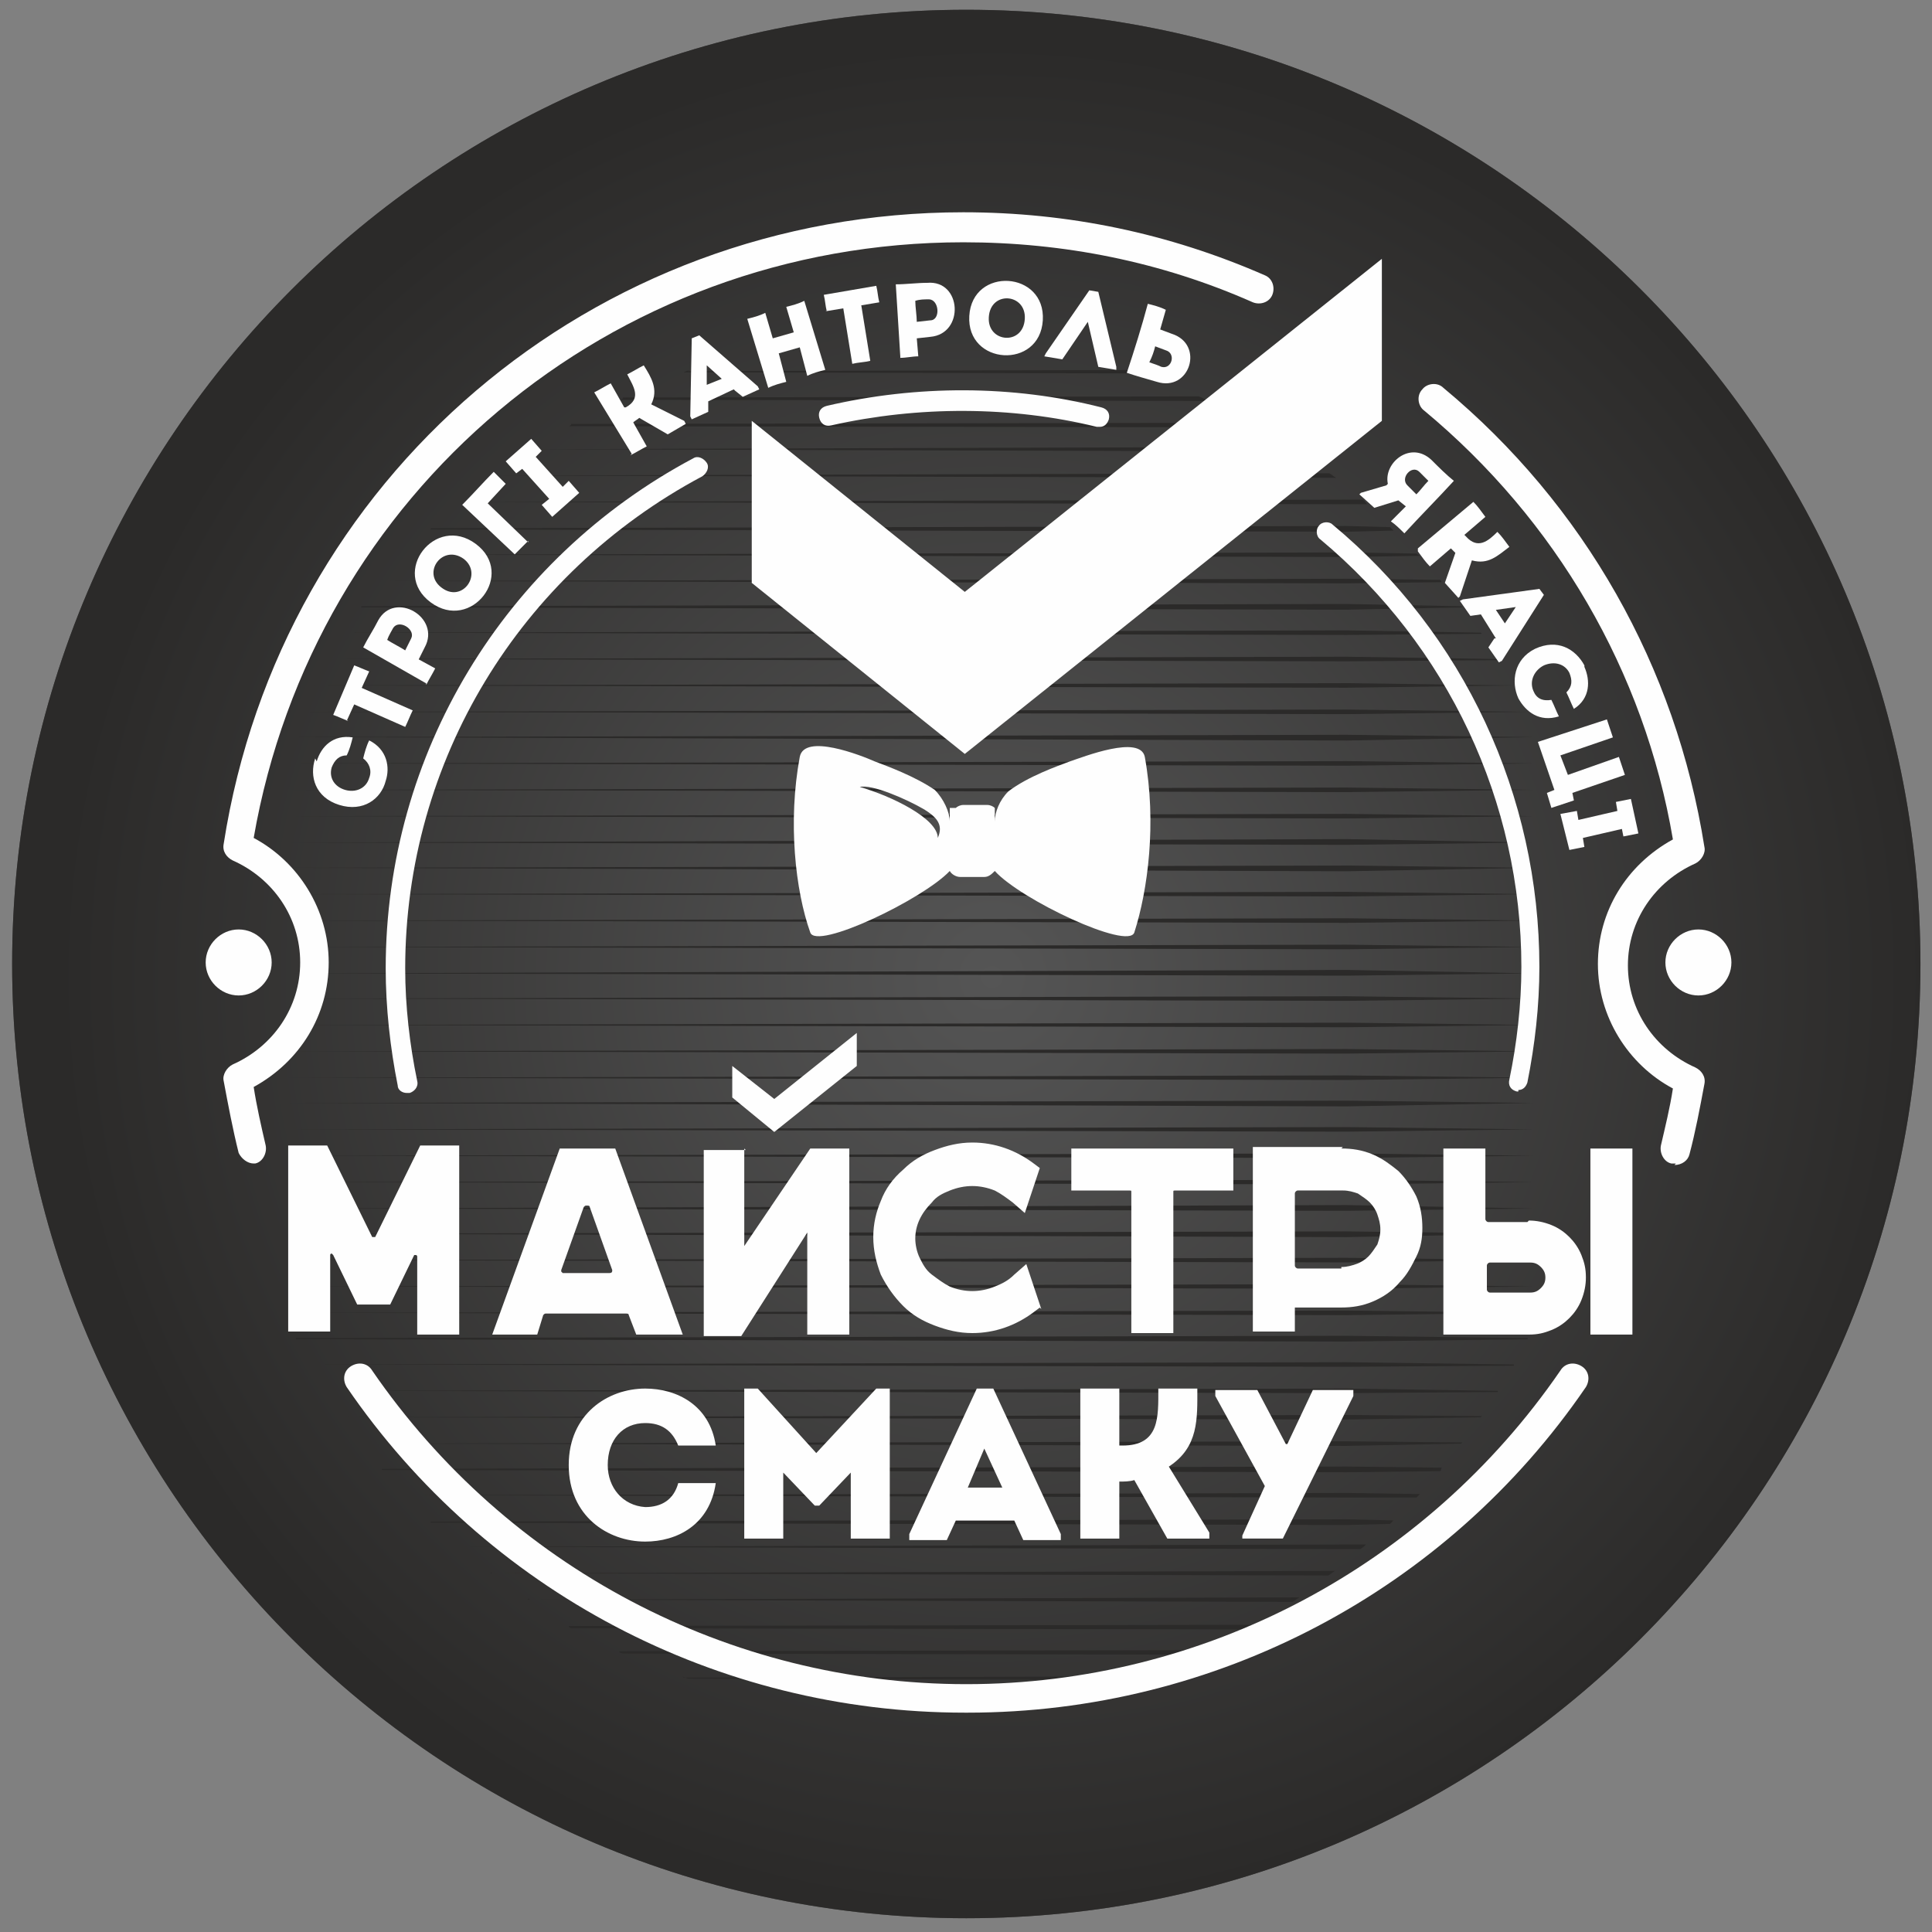 <svg width="160" height="160" viewBox="0 0 160 160" fill="none" xmlns="http://www.w3.org/2000/svg">
<rect x="0" y="0" width="160" height="160" fill="#808080" stroke="none"/>
<g id="Logo-Smack">
<path id="Vector" fill-rule="evenodd" clip-rule="evenodd" d="M80.024 0.809C123.633 0.809 159.043 36.221 159.043 79.834C159.043 123.445 123.633 158.859 80.024 158.859C36.415 158.859 1.005 123.445 1.005 79.834C1.005 36.221 36.415 0.809 80.024 0.809Z" fill="url(#paint0_radial_202_7512)"/>
<path id="Vector_2" fill-rule="evenodd" clip-rule="evenodd" d="M80.024 0.809C123.633 0.809 159.043 36.221 159.043 79.834C159.043 123.445 123.633 158.859 80.024 158.859C36.415 158.859 1.005 123.445 1.005 79.834C1.005 36.221 36.415 0.809 80.024 0.809Z" fill="url(#paint1_radial_202_7512)"/>
<path id="Vector_3" fill-rule="evenodd" clip-rule="evenodd" d="M56.989 30.738L93.843 30.643C94.128 30.738 94.508 30.834 94.793 30.928L56.609 30.833C56.799 30.738 56.894 30.738 57.084 30.643L56.989 30.738Z" fill="#2B2A29"/>
<path id="Vector_4" fill-rule="evenodd" clip-rule="evenodd" d="M51.575 32.92L99.257 32.825C99.541 32.92 99.731 33.015 100.016 33.205L51.29 33.11L51.575 33.015V32.92Z" fill="#2B2A29"/>
<path id="Vector_5" fill-rule="evenodd" clip-rule="evenodd" d="M47.3 35.107L103.435 35.012C103.625 35.107 103.91 35.297 104.1 35.392L47.11 35.297C47.205 35.297 47.205 35.202 47.3 35.202V35.107Z" fill="#2B2A29"/>
<path id="Vector_6" fill-rule="evenodd" clip-rule="evenodd" d="M43.786 37.2L107.046 37.01C107.236 37.105 107.426 37.295 107.616 37.39L43.691 37.2L43.786 37.105V37.2Z" fill="#2B2A29"/>
<path id="Vector_7" fill-rule="evenodd" clip-rule="evenodd" d="M40.747 39.382L110.085 39.192C110.275 39.287 110.465 39.477 110.655 39.572L40.747 39.382Z" fill="#2B2A29"/>
<path id="Vector_8" fill-rule="evenodd" clip-rule="evenodd" d="M38.086 41.569L111.604 41.379H112.839C113.029 41.474 113.124 41.664 113.219 41.759H111.604L38.086 41.569Z" fill="#2B2A29"/>
<path id="Vector_9" fill-rule="evenodd" clip-rule="evenodd" d="M35.713 43.75L111.51 43.56L115.119 43.655C115.214 43.75 115.309 43.845 115.404 43.94L111.51 44.035L35.618 43.845L35.713 43.75Z" fill="#2B2A29"/>
<path id="Vector_10" fill-rule="evenodd" clip-rule="evenodd" d="M33.528 45.938L111.51 45.748L117.304 45.843L117.589 46.033L111.51 46.127L33.528 45.938Z" fill="#2B2A29"/>
<path id="Vector_11" fill-rule="evenodd" clip-rule="evenodd" d="M31.628 48.119L111.51 47.929L119.299 48.024L119.393 48.214L111.51 48.309L31.628 48.119Z" fill="#2B2A29"/>
<path id="Vector_12" fill-rule="evenodd" clip-rule="evenodd" d="M29.919 50.208L111.51 50.018L121.008 50.208L121.103 50.303L111.51 50.493L29.919 50.303V50.208Z" fill="#2B2A29"/>
<path id="Vector_13" fill-rule="evenodd" clip-rule="evenodd" d="M28.304 52.395L111.51 52.205L122.623 52.395L122.718 52.49L111.51 52.585L28.304 52.395Z" fill="#2B2A29"/>
<path id="Vector_14" fill-rule="evenodd" clip-rule="evenodd" d="M26.878 54.577L111.509 54.387L124.047 54.577V54.672L111.509 54.767L26.878 54.577Z" fill="#2B2A29"/>
<path id="Vector_15" fill-rule="evenodd" clip-rule="evenodd" d="M25.644 56.765L111.51 56.575L125.377 56.765L111.51 56.955L25.644 56.765Z" fill="#2B2A29"/>
<path id="Vector_16" fill-rule="evenodd" clip-rule="evenodd" d="M24.505 58.952L111.51 58.762L126.517 58.952L111.51 59.142L24.505 58.952Z" fill="#2B2A29"/>
<path id="Vector_17" fill-rule="evenodd" clip-rule="evenodd" d="M23.745 61.042L111.51 60.852L126.992 61.042L111.51 61.327L23.745 61.042Z" fill="#2B2A29"/>
<path id="Vector_18" fill-rule="evenodd" clip-rule="evenodd" d="M23.745 63.223L111.51 63.033L126.992 63.223L111.51 63.413L23.745 63.223Z" fill="#2B2A29"/>
<path id="Vector_19" fill-rule="evenodd" clip-rule="evenodd" d="M23.745 65.411L111.51 65.221L126.992 65.411L111.51 65.6L23.745 65.411Z" fill="#2B2A29"/>
<path id="Vector_20" fill-rule="evenodd" clip-rule="evenodd" d="M23.745 67.592L111.51 67.402L126.992 67.592L111.51 67.782L23.745 67.592Z" fill="#2B2A29"/>
<path id="Vector_21" fill-rule="evenodd" clip-rule="evenodd" d="M23.745 69.776L111.51 69.491L126.992 69.776L111.51 69.966L23.745 69.776Z" fill="#2B2A29"/>
<path id="Vector_22" fill-rule="evenodd" clip-rule="evenodd" d="M23.745 71.869L111.51 71.679L126.992 71.869L111.51 72.154L23.745 71.869Z" fill="#2B2A29"/>
<path id="Vector_23" fill-rule="evenodd" clip-rule="evenodd" d="M23.745 74.05L111.51 73.86L126.992 74.05L111.51 74.24L23.745 74.05Z" fill="#2B2A29"/>
<path id="Vector_24" fill-rule="evenodd" clip-rule="evenodd" d="M23.745 76.238L111.51 76.048L126.992 76.238L111.51 76.428L23.745 76.238Z" fill="#2B2A29"/>
<path id="Vector_25" fill-rule="evenodd" clip-rule="evenodd" d="M23.745 78.425L111.51 78.235L126.992 78.425L111.51 78.615L23.745 78.425Z" fill="#2B2A29"/>
<path id="Vector_26" fill-rule="evenodd" clip-rule="evenodd" d="M23.745 80.61L111.51 80.325L126.992 80.61L111.51 80.8L23.745 80.61Z" fill="#2B2A29"/>
<path id="Vector_27" fill-rule="evenodd" clip-rule="evenodd" d="M23.745 82.696L111.51 82.506L126.992 82.696L111.51 82.886L23.745 82.696Z" fill="#2B2A29"/>
<path id="Vector_28" fill-rule="evenodd" clip-rule="evenodd" d="M23.745 84.884L111.51 84.694L126.992 84.884L111.51 85.074L23.745 84.884Z" fill="#2B2A29"/>
<path id="Vector_29" fill-rule="evenodd" clip-rule="evenodd" d="M23.745 87.065L111.51 86.875L126.992 87.065L111.51 87.255L23.745 87.065Z" fill="#2B2A29"/>
<path id="Vector_30" fill-rule="evenodd" clip-rule="evenodd" d="M23.745 89.252L111.51 89.062L126.992 89.252L111.51 89.442L23.745 89.252Z" fill="#2B2A29"/>
<path id="Vector_31" fill-rule="evenodd" clip-rule="evenodd" d="M23.745 91.342L111.51 91.152L126.992 91.342L111.51 91.627L23.745 91.342Z" fill="#2B2A29"/>
<path id="Vector_32" fill-rule="evenodd" clip-rule="evenodd" d="M23.745 93.53L111.51 93.34L126.992 93.53L111.51 93.719L23.745 93.53Z" fill="#2B2A29"/>
<path id="Vector_33" fill-rule="evenodd" clip-rule="evenodd" d="M23.745 95.712L111.51 95.522L126.992 95.712L111.51 95.901L23.745 95.712Z" fill="#2B2A29"/>
<path id="Vector_34" fill-rule="evenodd" clip-rule="evenodd" d="M23.745 97.898L111.51 97.708L126.992 97.898L111.51 98.088L23.745 97.898Z" fill="#2B2A29"/>
<path id="Vector_35" fill-rule="evenodd" clip-rule="evenodd" d="M23.745 100.083L111.51 99.798L126.992 100.083L111.51 100.273L23.745 100.083Z" fill="#2B2A29"/>
<path id="Vector_36" fill-rule="evenodd" clip-rule="evenodd" d="M23.745 102.169L111.51 101.979L126.992 102.169L111.51 102.454L23.745 102.169Z" fill="#2B2A29"/>
<path id="Vector_37" fill-rule="evenodd" clip-rule="evenodd" d="M23.745 104.357L111.51 104.167L126.992 104.357L111.51 104.547L23.745 104.357Z" fill="#2B2A29"/>
<path id="Vector_38" fill-rule="evenodd" clip-rule="evenodd" d="M23.745 106.538L111.51 106.348L126.992 106.538L111.51 106.728L23.745 106.538Z" fill="#2B2A29"/>
<path id="Vector_39" fill-rule="evenodd" clip-rule="evenodd" d="M23.745 108.725L111.51 108.535L126.992 108.725L111.51 108.915L23.745 108.725Z" fill="#2B2A29"/>
<path id="Vector_40" fill-rule="evenodd" clip-rule="evenodd" d="M24.505 110.815L111.51 110.625L126.517 110.815V110.91L111.51 111.1L24.505 110.91V110.815Z" fill="#2B2A29"/>
<path id="Vector_41" fill-rule="evenodd" clip-rule="evenodd" d="M25.644 113.002L111.51 112.812L125.377 113.002V113.098L111.51 113.192L25.644 113.002Z" fill="#2B2A29"/>
<path id="Vector_42" fill-rule="evenodd" clip-rule="evenodd" d="M26.878 115.185L111.509 114.995L124.047 115.185V115.28L111.509 115.374L26.974 115.185H26.878Z" fill="#2B2A29"/>
<path id="Vector_43" fill-rule="evenodd" clip-rule="evenodd" d="M28.304 117.371L111.51 117.181L122.718 117.277L122.623 117.371L111.51 117.561L28.399 117.371H28.304Z" fill="#2B2A29"/>
<path id="Vector_44" fill-rule="evenodd" clip-rule="evenodd" d="M29.919 119.553L111.51 119.363L121.103 119.458L121.008 119.553L111.51 119.743L29.919 119.553Z" fill="#2B2A29"/>
<path id="Vector_45" fill-rule="evenodd" clip-rule="evenodd" d="M31.628 121.642L111.51 121.452L119.393 121.547L119.299 121.832L111.51 121.927L31.628 121.737V121.642Z" fill="#2B2A29"/>
<path id="Vector_46" fill-rule="evenodd" clip-rule="evenodd" d="M33.528 123.829L111.51 123.639L117.589 123.733L117.304 124.019H111.51L33.623 123.829H33.528Z" fill="#2B2A29"/>
<path id="Vector_47" fill-rule="evenodd" clip-rule="evenodd" d="M35.618 126.011L111.51 125.821L115.404 125.915C115.309 126.011 115.214 126.105 115.119 126.201L111.51 126.295L35.713 126.105L35.618 126.011Z" fill="#2B2A29"/>
<path id="Vector_48" fill-rule="evenodd" clip-rule="evenodd" d="M37.992 128.102L111.509 127.911H113.124C113.029 128.006 112.839 128.196 112.649 128.292H111.414L37.992 128.102Z" fill="#2B2A29"/>
<path id="Vector_49" fill-rule="evenodd" clip-rule="evenodd" d="M40.652 130.288L110.56 130.098C110.37 130.192 110.18 130.382 109.99 130.478L40.747 130.288L40.652 130.192V130.288Z" fill="#2B2A29"/>
<path id="Vector_50" fill-rule="evenodd" clip-rule="evenodd" d="M43.691 132.475L107.616 132.286C107.426 132.379 107.236 132.569 107.046 132.665L43.882 132.475L43.786 132.379L43.691 132.475Z" fill="#2B2A29"/>
<path id="Vector_51" fill-rule="evenodd" clip-rule="evenodd" d="M47.11 134.655L104.1 134.559C103.91 134.655 103.625 134.845 103.435 134.941L47.3 134.845C47.205 134.845 47.205 134.751 47.11 134.751V134.655Z" fill="#2B2A29"/>
<path id="Vector_52" fill-rule="evenodd" clip-rule="evenodd" d="M51.29 136.75L99.921 136.654C99.636 136.75 99.446 136.844 99.161 137.034L51.575 136.94L51.29 136.844V136.75Z" fill="#2B2A29"/>
<path id="Vector_53" fill-rule="evenodd" clip-rule="evenodd" d="M56.609 138.932L94.698 138.836C94.413 138.932 94.033 139.026 93.748 139.122L56.989 139.026C56.799 138.932 56.704 138.932 56.514 138.836L56.609 138.932Z" fill="#2B2A29"/>
<path id="Vector_54" d="M143.388 79.707C143.388 81.198 142.146 82.44 140.655 82.44C139.164 82.44 137.921 81.198 137.921 79.707C137.921 78.216 139.164 76.973 140.655 76.973C142.146 76.973 143.388 78.216 143.388 79.707Z" fill="#FEFEFE"/>
<path id="Vector_55" d="M22.499 79.707C22.499 81.198 21.257 82.44 19.766 82.44C18.275 82.44 17.033 81.198 17.033 79.707C17.033 78.216 18.275 76.973 19.766 76.973C21.257 76.973 22.499 78.216 22.499 79.707Z" fill="#FEFEFE"/>
<path id="Vector_56" d="M21.009 96.356C20.512 96.356 20.015 95.983 19.766 95.486C19.27 93.498 18.897 91.51 18.524 89.522C18.4 89.025 18.773 88.404 19.27 88.155C22.624 86.664 24.86 83.434 24.86 79.706C24.86 75.978 22.624 72.748 19.27 71.257C18.773 71.008 18.4 70.511 18.524 69.89C23.245 39.572 49.088 17.58 79.776 17.58C88.473 17.58 96.797 19.319 104.749 22.799C105.37 23.047 105.618 23.792 105.37 24.414C105.122 25.035 104.376 25.283 103.755 25.035C96.176 21.68 88.1 20.065 79.776 20.065C50.579 20.065 25.979 40.815 21.009 69.393C24.736 71.381 27.221 75.357 27.221 79.706C27.221 84.055 24.86 87.907 21.009 90.019C21.257 91.634 21.63 93.249 22.003 94.865C22.127 95.486 21.755 96.232 21.133 96.356C21.009 96.356 20.885 96.356 20.76 96.356H21.009Z" fill="#FEFEFE"/>
<path id="Vector_57" d="M138.792 96.357C138.667 96.357 138.543 96.357 138.419 96.357C137.798 96.233 137.425 95.487 137.549 94.866C137.922 93.251 138.294 91.76 138.543 90.144C134.816 88.156 132.331 84.18 132.331 79.831C132.331 75.482 134.691 71.631 138.543 69.518C136.182 55.602 128.852 43.053 117.919 33.982C117.422 33.609 117.297 32.74 117.794 32.243C118.167 31.746 119.037 31.621 119.534 32.118C131.213 41.81 138.792 55.229 141.152 70.14C141.276 70.637 140.904 71.258 140.407 71.506C137.052 72.998 134.816 76.228 134.816 79.956C134.816 83.683 137.052 86.914 140.407 88.405C140.904 88.653 141.276 89.15 141.152 89.771C140.779 91.76 140.407 93.748 139.91 95.611C139.785 96.108 139.288 96.481 138.667 96.481L138.792 96.357Z" fill="#FEFEFE"/>
<path id="Vector_58" d="M79.9 141.835C59.4 141.835 40.266 131.77 28.712 114.872C28.339 114.251 28.463 113.505 29.084 113.133C29.706 112.76 30.451 112.884 30.824 113.505C42.005 129.781 60.394 139.475 80.024 139.475C99.654 139.475 118.042 129.781 129.224 113.505C129.597 112.884 130.342 112.76 130.964 113.133C131.585 113.505 131.709 114.251 131.336 114.872C119.782 131.77 100.648 141.835 80.148 141.835H79.9Z" fill="#FEFEFE"/>
<path id="Vector_59" fill-rule="evenodd" clip-rule="evenodd" d="M114.44 21.434V34.853L79.9 62.437L62.257 48.273V34.853L79.9 49.018L114.44 21.434Z" fill="#FEFEFE"/>
<path id="Vector_60" d="M26.227 63.056C26.6 61.813 27.593 60.819 29.209 61.068C29.084 61.565 28.96 62.062 28.712 62.559C28.09 62.559 27.718 62.932 27.469 63.553C27.221 64.422 27.718 65.168 28.587 65.417C29.457 65.665 30.327 65.292 30.575 64.422C30.824 63.801 30.575 63.18 30.078 62.807C30.203 62.31 30.327 61.813 30.575 61.316C32.066 62.062 32.315 63.553 31.942 64.671C31.569 66.162 30.078 67.28 28.09 66.659C26.103 66.038 25.605 64.298 26.103 62.807L26.227 63.056Z" fill="#FEFEFE"/>
<path id="Vector_61" d="M28.837 59.702C28.464 59.578 27.967 59.329 27.594 59.205L29.334 55.105C29.706 55.229 30.203 55.478 30.576 55.602L29.955 56.968L34.179 58.832C33.931 59.329 33.806 59.702 33.558 60.199L29.334 58.335L28.712 59.702H28.837Z" fill="#FEFEFE"/>
<path id="Vector_62" d="M35.297 56.596C33.557 55.602 31.818 54.608 30.079 53.614C30.451 52.868 30.948 52.123 31.321 51.377C32.688 48.892 36.539 51.129 35.172 53.614L34.676 54.608L36.042 55.353C35.794 55.85 35.545 56.223 35.297 56.72V56.596ZM32.564 51.999C32.439 52.247 32.191 52.62 32.066 52.993C32.439 53.241 33.185 53.614 33.557 53.862L34.054 52.868C34.427 52.123 33.06 51.253 32.564 51.999Z" fill="#FEFEFE"/>
<path id="Vector_63" d="M35.669 49.886C32.315 47.401 36.042 42.555 39.397 45.04C42.751 47.526 39.024 52.371 35.669 49.886ZM38.403 46.283C36.663 45.04 34.924 47.401 36.539 48.644C38.279 50.011 40.018 47.526 38.403 46.283Z" fill="#FEFEFE"/>
<path id="Vector_64" d="M43.745 44.79C43.373 45.163 43 45.536 42.627 45.909L38.279 41.808C39.148 40.939 40.018 39.945 40.888 39.075C41.261 39.447 41.509 39.696 41.882 40.069L40.391 41.684L43.745 44.915V44.79Z" fill="#FEFEFE"/>
<path id="Vector_65" d="M47.1 39.822L47.969 40.816L45.733 42.804L44.863 41.81L45.484 41.313L43.248 38.828L42.751 39.2L41.881 38.206L43.994 36.343L44.863 37.337L44.366 37.834L46.603 40.319L47.1 39.822Z" fill="#FEFEFE"/>
<path id="Vector_66" d="M52.318 37.588L49.211 32.494C49.708 32.245 50.081 31.997 50.578 31.748L51.696 33.736H51.821C53.187 32.991 52.442 31.997 51.945 31.003C52.442 30.754 52.815 30.506 53.312 30.257C53.933 31.251 54.554 32.245 53.933 33.488L56.666 34.855L56.79 35.103L55.299 35.973L52.939 34.606C52.815 34.73 52.566 34.855 52.442 34.979L53.56 36.967C53.063 37.215 52.69 37.464 52.193 37.712L52.318 37.588Z" fill="#FEFEFE"/>
<path id="Vector_67" d="M60.767 32.243L58.654 33.237V34.106L57.288 34.728L57.164 34.479L57.288 28.018L57.909 27.77L62.755 31.994L62.879 32.243L61.512 32.864L60.891 32.367L60.767 32.243ZM58.53 30.13V31.87L59.773 31.373L58.53 30.255V30.13Z" fill="#FEFEFE"/>
<path id="Vector_68" d="M68.346 30.63C67.848 30.754 67.352 30.878 66.855 31.127L66.233 28.766L64.494 29.263L65.115 31.624C64.618 31.748 64.121 31.872 63.624 32.121L61.885 26.405C62.382 26.281 62.879 26.157 63.376 25.908L63.997 28.02L65.736 27.523L65.115 25.411C65.612 25.287 66.109 25.163 66.606 24.914L68.346 30.63Z" fill="#FEFEFE"/>
<path id="Vector_69" d="M68.47 25.783C68.346 25.286 68.346 24.913 68.222 24.416L72.57 23.67C72.694 24.167 72.694 24.54 72.819 25.037L71.328 25.286L72.073 29.883C71.576 30.007 71.079 30.007 70.582 30.131L69.837 25.534L68.346 25.783H68.47Z" fill="#FEFEFE"/>
<path id="Vector_70" d="M74.558 29.511C74.433 27.523 74.309 25.535 74.185 23.547C75.055 23.547 75.924 23.423 76.794 23.423C79.652 23.174 79.9 27.648 77.043 27.896L75.924 28.02L76.049 29.511C75.552 29.511 75.055 29.636 74.558 29.636V29.511ZM76.918 24.79C76.546 24.79 76.173 24.79 75.8 24.914C75.8 25.411 75.924 26.156 75.924 26.653L77.043 26.529C77.912 26.529 77.788 24.79 76.918 24.79Z" fill="#FEFEFE"/>
<path id="Vector_71" d="M80.273 26.155C80.522 22.055 86.609 22.427 86.361 26.528C86.112 30.628 80.025 30.255 80.273 26.155ZM84.87 26.404C84.994 24.291 82.012 24.043 81.888 26.279C81.764 28.392 84.746 28.64 84.87 26.404Z" fill="#FEFEFE"/>
<path id="Vector_72" d="M87.976 29.76L86.485 29.511L86.609 29.263L90.212 24.044L90.957 24.169L92.448 30.381V30.63L90.957 30.381L90.088 26.653L87.976 29.76Z" fill="#FEFEFE"/>
<path id="Vector_73" d="M96.051 27.272L97.045 27.645C99.778 28.515 98.536 32.491 95.803 31.621C94.933 31.372 94.063 31.124 93.318 30.876C93.939 29.012 94.56 27.024 95.057 25.16C95.554 25.284 96.051 25.409 96.548 25.657L96.051 27.396V27.272ZM95.678 28.639C95.554 29.136 95.43 29.509 95.181 30.006C95.554 30.13 95.927 30.254 96.175 30.379C97.045 30.627 97.418 29.26 96.548 29.012L95.554 28.639H95.678Z" fill="#FEFEFE"/>
<path id="Vector_74" d="M114.936 40.07C114.564 38.331 116.8 36.467 118.54 38.082C119.161 38.703 119.782 39.325 120.403 39.822C119.036 41.313 117.67 42.68 116.303 44.17C115.93 43.798 115.558 43.425 115.185 43.177L116.427 41.934L115.806 41.437L113.818 42.058L112.576 40.94L112.7 40.816L114.812 40.194L114.936 40.07ZM117.297 40.94C117.67 40.567 117.918 40.194 118.291 39.822C118.042 39.573 117.794 39.325 117.545 39.076C116.924 38.455 115.93 39.573 116.551 40.194L117.297 40.94Z" fill="#FEFEFE"/>
<path id="Vector_75" d="M117.422 45.414L122.019 41.562C122.391 41.935 122.64 42.308 123.013 42.805L121.273 44.296L121.398 44.42C122.391 45.539 123.261 44.793 124.007 44.048C124.38 44.42 124.628 44.793 125.001 45.29C124.007 46.036 123.261 46.781 121.895 46.408L120.901 49.39L120.776 49.515L119.658 48.272L120.528 45.787C120.404 45.663 120.279 45.539 120.155 45.414L118.416 46.906C118.043 46.533 117.795 46.16 117.422 45.663V45.414Z" fill="#FEFEFE"/>
<path id="Vector_76" d="M123.882 52.868L122.64 50.88L121.77 51.005L120.9 49.762L121.149 49.638L127.485 48.768L127.858 49.265L124.379 54.732L124.131 54.856L123.261 53.614L123.758 52.868H123.882ZM125.622 50.259L123.882 50.508L124.628 51.626L125.622 50.135V50.259Z" fill="#FEFEFE"/>
<path id="Vector_77" d="M131.213 55.228C131.71 56.347 131.71 57.838 130.343 58.707C130.094 58.21 129.97 57.838 129.722 57.341C130.219 56.844 130.219 56.347 129.97 55.725C129.598 54.98 128.728 54.731 127.858 55.104C127.113 55.477 126.616 56.347 126.988 57.216C127.237 57.838 127.734 58.086 128.479 57.962C128.728 58.459 128.852 58.832 129.1 59.329C127.485 59.826 126.367 58.956 125.746 57.837C125.125 56.471 125.373 54.607 127.113 53.737C128.976 52.867 130.467 53.737 131.213 55.104V55.228Z" fill="#FEFEFE"/>
<path id="Vector_78" d="M133.076 59.577L133.573 61.068L129.225 62.559L129.846 64.174L134.07 62.684L134.567 64.174L130.218 65.665L130.343 66.287L128.479 66.908L128.106 65.665L128.728 65.417L127.361 61.441L133.076 59.577Z" fill="#FEFEFE"/>
<path id="Vector_79" d="M131.212 70.14L129.97 70.389L129.225 67.407L130.591 67.158L130.716 67.904L133.946 67.158L133.822 66.413L135.064 66.164L135.685 69.022L134.443 69.27L134.319 68.649L131.088 69.395L131.212 70.14Z" fill="#FEFEFE"/>
<path id="Vector_80" fill-rule="evenodd" clip-rule="evenodd" d="M78.657 66.911C78.657 67.284 78.657 67.532 78.657 68.029C78.657 67.284 78.16 66.166 77.415 65.42C75.8 64.302 73.439 63.432 72.445 63.059C71.327 62.562 66.606 60.699 66.233 62.687C65.239 68.029 65.86 73.745 67.103 77.224C67.6 78.715 76.421 74.49 78.657 72.13C78.782 72.378 79.154 72.627 79.527 72.627H81.515C81.888 72.627 82.136 72.378 82.385 72.13C84.497 74.49 93.442 78.715 93.939 77.224C95.058 73.745 95.803 68.154 94.809 62.687C94.436 60.823 89.715 62.687 88.597 63.059C87.603 63.432 85.118 64.302 83.503 65.544C82.757 66.29 82.385 67.284 82.385 68.029C82.385 67.532 82.385 67.16 82.385 66.911C82.26 66.787 82.012 66.663 81.764 66.663H79.776C79.527 66.663 79.279 66.787 79.154 66.911H78.657ZM77.663 69.396C77.663 67.781 73.812 65.917 71.203 65.172C72.197 64.923 75.054 66.166 76.545 67.035C77.539 67.657 78.16 68.278 77.663 69.396Z" fill="#FEFEFE"/>
<path id="Vector_81" d="M38.03 95.114V110.522H34.552V104.06C34.552 104.06 34.552 103.936 34.427 103.936H34.303L32.315 108.036H29.582L27.594 103.936L27.47 103.812C27.47 103.812 27.346 103.812 27.346 103.936V110.273H23.867V94.866H27.097L30.824 102.445H30.948H31.073L34.8 94.866H38.03V95.114Z" fill="#FEFEFE"/>
<path id="Vector_82" d="M56.418 110.524H52.691L52.07 108.908C52.07 108.784 51.946 108.784 51.821 108.784H45.236C45.112 108.784 45.112 108.784 44.988 108.908L44.491 110.524H40.764L46.355 95.116H50.952L56.543 110.524H56.418ZM46.479 105.057C46.479 105.181 46.479 105.181 46.479 105.305L46.603 105.429H50.455C50.703 105.429 50.703 105.305 50.703 105.181L48.84 99.962C48.84 99.838 48.715 99.838 48.591 99.838C48.467 99.838 48.467 99.838 48.343 99.962L46.479 105.181V105.057Z" fill="#FEFEFE"/>
<path id="Vector_83" d="M61.637 95.116V103.193L67.103 95.116H70.334V110.524H66.855V102.074L61.388 110.648H58.282V95.24H61.761L61.637 95.116Z" fill="#FEFEFE"/>
<path id="Vector_84" d="M86.112 108.288L85.615 108.661C84.124 109.779 82.385 110.4 80.522 110.4C79.403 110.4 78.409 110.152 77.415 109.779C76.421 109.406 75.552 108.909 74.806 108.164C74.061 107.418 73.44 106.548 72.942 105.554C72.57 104.56 72.321 103.566 72.321 102.448C72.321 101.33 72.57 100.336 72.942 99.466C73.315 98.472 73.937 97.602 74.806 96.857C75.552 96.111 76.421 95.614 77.415 95.242C78.409 94.869 79.403 94.62 80.522 94.62C82.385 94.62 84.124 95.242 85.615 96.36L86.112 96.732L84.87 100.46L83.876 99.59C83.379 99.218 82.882 98.845 82.385 98.596C81.764 98.348 81.143 98.223 80.522 98.223C79.9 98.223 79.279 98.348 78.658 98.596C78.037 98.845 77.54 99.093 77.167 99.59C76.297 100.46 75.8 101.454 75.8 102.572C75.8 103.069 75.924 103.69 76.173 104.188C76.421 104.685 76.67 105.182 77.167 105.554C77.664 105.927 78.161 106.3 78.658 106.548C79.279 106.797 79.9 106.921 80.522 106.921C81.143 106.921 81.764 106.797 82.385 106.548C83.006 106.3 83.503 106.051 84 105.554L84.994 104.685L86.237 108.412L86.112 108.288Z" fill="#FEFEFE"/>
<path id="Vector_85" d="M102.14 95.116V98.596H97.295C97.171 98.596 97.171 98.596 97.171 98.72V110.399H93.692V98.72C93.692 98.596 93.692 98.596 93.568 98.596H88.722V95.116H102.265H102.14Z" fill="#FEFEFE"/>
<path id="Vector_86" d="M111.085 95.112C111.955 95.112 112.825 95.236 113.694 95.609C114.564 95.982 115.185 96.479 115.806 96.976C116.428 97.597 116.925 98.343 117.297 99.088C117.67 99.958 117.794 100.828 117.794 101.698C117.794 102.567 117.67 103.313 117.297 104.058C116.925 104.804 116.552 105.549 115.931 106.17C115.31 106.916 114.564 107.413 113.694 107.786C112.825 108.159 111.955 108.283 111.085 108.283H107.234V110.271H103.755V94.988H111.209L111.085 95.112ZM111.085 104.928C111.582 104.928 111.955 104.804 112.328 104.679C112.7 104.555 113.073 104.307 113.322 104.058C113.57 103.81 113.819 103.437 114.067 103.064C114.191 102.691 114.316 102.319 114.316 101.822C114.316 101.325 114.191 100.952 114.067 100.579C113.943 100.206 113.694 99.834 113.446 99.585C113.197 99.337 112.825 99.088 112.452 98.84C112.079 98.715 111.706 98.591 111.209 98.591H107.482C107.358 98.591 107.234 98.715 107.234 98.84V104.804C107.234 104.928 107.358 105.052 107.482 105.052H111.085V104.928Z" fill="#FEFEFE"/>
<path id="Vector_87" d="M126.616 101.08C127.237 101.08 127.858 101.205 128.48 101.453C129.101 101.702 129.598 102.074 129.97 102.447C130.343 102.82 130.716 103.317 130.965 103.938C131.213 104.56 131.337 105.057 131.337 105.802C131.337 106.423 131.213 107.045 130.965 107.666C130.716 108.287 130.343 108.784 129.97 109.157C129.598 109.53 129.101 109.902 128.48 110.151C127.858 110.399 127.361 110.524 126.616 110.524H119.534V95.116H123.013V100.956C123.013 101.08 123.137 101.205 123.261 101.205H126.492L126.616 101.08ZM123.386 104.56C123.261 104.56 123.137 104.684 123.137 104.808V106.796C123.137 106.92 123.261 107.045 123.386 107.045H126.74C127.113 107.045 127.361 106.92 127.61 106.672C127.858 106.423 127.983 106.175 127.983 105.802C127.983 105.429 127.858 105.181 127.61 104.932C127.361 104.684 127.113 104.56 126.74 104.56H123.51H123.386ZM135.189 95.116V110.524H131.71V95.116H135.189Z" fill="#FEFEFE"/>
<path id="Vector_88" fill-rule="evenodd" clip-rule="evenodd" d="M70.955 85.545V88.279L64.122 93.746L60.643 90.888V88.279L64.122 91.012L70.955 85.545Z" fill="#FEFEFE"/>
<path id="Vector_89" d="M53.436 114.995C56.045 114.995 58.778 116.361 59.276 119.716C58.157 119.716 57.288 119.716 56.169 119.716C55.672 118.474 54.803 117.852 53.436 117.852C51.572 117.852 50.33 119.219 50.33 121.331C50.33 123.195 51.572 124.687 53.436 124.81C54.803 124.81 55.797 124.19 56.169 122.823C57.288 122.823 58.157 122.823 59.276 122.823C58.778 126.302 56.045 127.668 53.436 127.668C50.33 127.668 47.1 125.557 47.1 121.331C47.1 117.107 50.33 114.995 53.436 114.995Z" fill="#FEFEFE"/>
<path id="Vector_90" d="M72.569 114.995H73.687V127.42C72.569 127.42 71.575 127.42 70.457 127.42V121.953L67.848 124.687H67.475L64.866 121.953V127.42C63.748 127.42 62.754 127.42 61.636 127.42V114.995H62.754L67.599 120.337L72.569 114.995Z" fill="#FEFEFE"/>
<path id="Vector_91" d="M84 125.928H79.154L78.409 127.545H75.303V127.046L80.894 114.995H82.26L87.852 127.046V127.545H84.745L84 125.928ZM81.515 119.965L80.148 123.195H83.006L81.515 119.965Z" fill="#FEFEFE"/>
<path id="Vector_92" d="M89.467 127.42V114.995C90.585 114.995 91.579 114.995 92.697 114.995V119.716H92.946C96.052 119.716 95.927 117.355 95.927 114.995C97.046 114.995 98.04 114.995 99.158 114.995C99.158 117.48 99.282 119.84 96.797 121.456L100.152 126.923V127.42H96.673L93.939 122.574C93.567 122.698 93.07 122.698 92.697 122.698V127.42C91.579 127.42 90.585 127.42 89.467 127.42Z" fill="#FEFEFE"/>
<path id="Vector_93" d="M102.884 127.169L104.748 123.069L100.648 115.613V115.116H104.127L106.487 119.59H106.612L108.724 115.116H112.078V115.613L106.239 127.417H102.884V127.169Z" fill="#FEFEFE"/>
<path id="Vector_94" d="M125.745 90.394H125.621C125.124 90.27 124.876 89.897 125 89.4C125.621 86.418 125.994 83.188 125.994 80.081C125.994 66.414 119.906 53.491 109.345 44.669C108.973 44.421 108.973 43.8 109.221 43.551C109.47 43.178 110.091 43.178 110.339 43.427C121.273 52.497 127.485 65.917 127.485 80.081C127.485 83.312 127.112 86.543 126.491 89.649C126.367 90.021 126.118 90.27 125.745 90.27V90.394Z" fill="#FEFEFE"/>
<path id="Vector_95" d="M91.082 35.351C90.957 35.351 90.957 35.351 90.833 35.351C83.751 33.612 76.048 33.612 68.842 35.227C68.345 35.351 67.972 35.103 67.848 34.606C67.724 34.109 67.972 33.736 68.469 33.612C75.924 31.872 83.875 31.872 91.206 33.736C91.703 33.861 91.951 34.233 91.827 34.73C91.703 35.103 91.454 35.351 91.082 35.351Z" fill="#FEFEFE"/>
<path id="Vector_96" d="M33.682 90.514C33.309 90.514 32.936 90.266 32.936 89.893C32.315 86.787 31.942 83.432 31.942 80.201C31.942 62.433 41.758 46.281 57.412 37.955C57.785 37.707 58.282 37.955 58.53 38.328C58.779 38.701 58.53 39.198 58.158 39.447C43 47.523 33.557 63.054 33.557 80.201C33.557 83.308 33.93 86.538 34.551 89.52C34.676 90.017 34.303 90.39 33.93 90.514H33.806H33.682Z" fill="#FEFEFE"/>
</g>
<defs>
<radialGradient id="paint0_radial_202_7512" cx="0" cy="0" r="1" gradientUnits="userSpaceOnUse" gradientTransform="translate(75.191 84.827) rotate(-33.108) scale(249.029 249.035)">
<stop stop-color="#5B5B5B"/>
<stop offset="1" stop-color="#2B2A29"/>
</radialGradient>
<radialGradient id="paint1_radial_202_7512" cx="0" cy="0" r="1" gradientUnits="userSpaceOnUse" gradientTransform="translate(82.156 80.928) rotate(-37.212) scale(77.797 77.798)">
<stop stop-color="#555555"/>
<stop offset="1" stop-color="#2B2A29"/>
</radialGradient>
</defs>
</svg>

